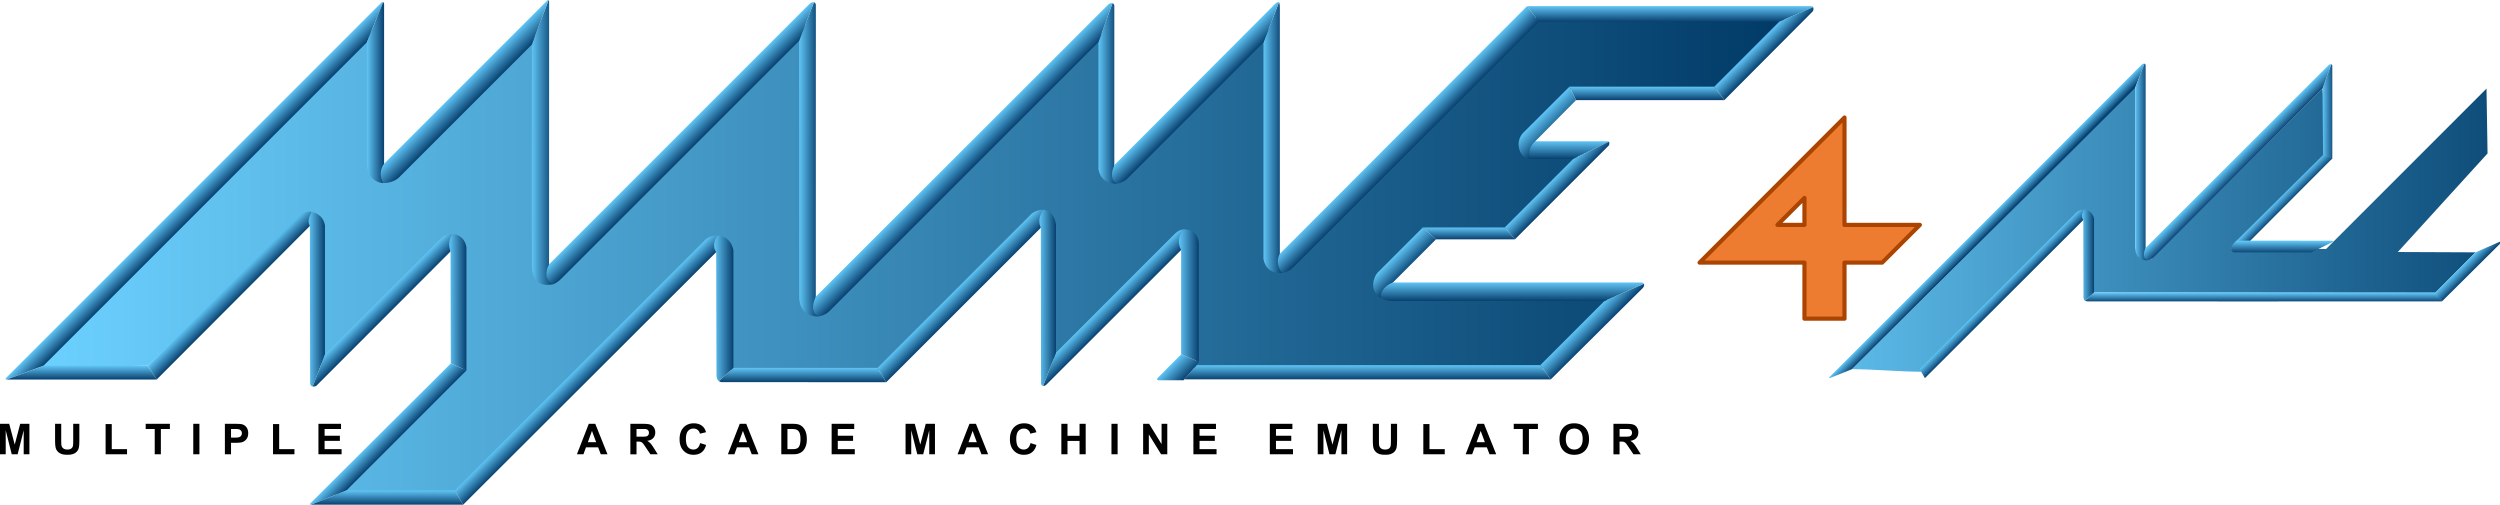 <svg height="161.477" viewBox="0 -0.001 640.082 129.181" width="800.103" xmlns="http://www.w3.org/2000/svg" xmlns:xlink="http://www.w3.org/1999/xlink">
    <linearGradient id="S" gradientTransform="translate(-.18 -875.41)" gradientUnits="userSpaceOnUse" x1="376.416" x2="11.77" xlink:href="#a" y1="955.598" y2="955.598"/>
    <linearGradient id="b">
        <stop offset="0" stop-color="#08406f"/>
        <stop offset="1" stop-color="#60c5f5"/>
    </linearGradient>
    <linearGradient id="T" gradientUnits="userSpaceOnUse" x1="82.364" x2="79.396" xlink:href="#b" y1="295.713" y2="292.745"/>
    <linearGradient id="k" gradientUnits="userSpaceOnUse" x1="121.006" x2="121.006" xlink:href="#b" y1="157.771" y2="153.314"/>
    <linearGradient id="U" gradientTransform="matrix(1.508 0 0 .819 -173.695 -534.424)" gradientUnits="userSpaceOnUse" x1="251.065" x2="251.065" xlink:href="#b" y1="994.894" y2="990.416"/>
    <linearGradient id="V" gradientUnits="userSpaceOnUse" x1="191.006" x2="186.099" xlink:href="#b" y1="223.094" y2="223.094"/>
    <linearGradient id="W" gradientTransform="matrix(.819 0 0 .819 -18.583 -534.424)" gradientUnits="userSpaceOnUse" x1="349.277" x2="343.576" xlink:href="#c" y1="904.625" y2="904.625"/>
    <linearGradient id="c" gradientTransform="matrix(.819 0 0 .819 -18.583 -534.424)" gradientUnits="userSpaceOnUse" x1="349.277" x2="343.576" xlink:href="#b" y1="904.625" y2="904.625"/>
    <linearGradient id="X" gradientTransform="matrix(.819 0 0 .819 -18.583 -534.424)" gradientUnits="userSpaceOnUse" x1="304.316" x2="299.932" xlink:href="#d" y1="927.81" y2="923.426"/>
    <linearGradient id="d" gradientTransform="matrix(.819 0 0 .819 -18.583 -534.424)" gradientUnits="userSpaceOnUse" x1="304.316" x2="299.932" xlink:href="#b" y1="927.81" y2="923.426"/>
    <linearGradient id="Y" gradientUnits="userSpaceOnUse" x1="133.685" x2="130.703" xlink:href="#b" y1="278.043" y2="275.062"/>
    <linearGradient id="Z" gradientUnits="userSpaceOnUse" x1="169.284" x2="164.34" xlink:href="#b" y1="261.209" y2="261.209"/>
    <linearGradient id="aa" gradientTransform="matrix(.819 0 0 .819 86.716 -562.894)" gradientUnits="userSpaceOnUse" x1="185.977" x2="182.335" xlink:href="#e" y1="992.33" y2="988.688"/>
    <linearGradient id="e" gradientTransform="matrix(.819 0 0 .819 86.716 -562.894)" gradientUnits="userSpaceOnUse" x1="185.977" x2="182.335" xlink:href="#b" y1="992.33" y2="988.688"/>
    <linearGradient id="ab" gradientTransform="matrix(.819 0 0 .819 -152.583 -533.722)" gradientUnits="userSpaceOnUse" x1="472.92" x2="472.92" xlink:href="#f" y1="969.51" y2="963.708"/>
    <linearGradient id="f" gradientTransform="matrix(.819 0 0 .819 -152.583 -533.722)" gradientUnits="userSpaceOnUse" x1="472.92" x2="472.92" xlink:href="#b" y1="969.51" y2="963.708"/>
    <linearGradient id="ac" gradientTransform="matrix(.819 0 0 .819 48.498 -534.424)" gradientUnits="userSpaceOnUse" x1="349.277" x2="343.576" xlink:href="#c" y1="904.625" y2="904.625"/>
    <linearGradient id="ad" gradientTransform="matrix(.819 0 0 .819 48.498 -534.424)" gradientUnits="userSpaceOnUse" x1="304.316" x2="299.932" xlink:href="#d" y1="927.81" y2="923.426"/>
    <linearGradient id="ae" gradientTransform="matrix(.819 0 0 .819 153.798 -562.894)" gradientUnits="userSpaceOnUse" x1="185.977" x2="182.335" xlink:href="#e" y1="992.33" y2="988.688"/>
    <linearGradient id="af" gradientUnits="userSpaceOnUse" x1="323.715" x2="320.473" xlink:href="#b" y1="268.14" y2="264.898"/>
    <linearGradient id="ag" gradientTransform="matrix(.819 0 0 .819 -85.502 -533.722)" gradientUnits="userSpaceOnUse" x1="472.92" x2="472.92" xlink:href="#f" y1="969.51" y2="963.708"/>
    <linearGradient id="g" gradientTransform="translate(-.18 -875.41)" gradientUnits="userSpaceOnUse" x1="558.128" x2="11.77" xlink:href="#a" y1="955.598" y2="955.598"/>
    <linearGradient id="a" gradientTransform="translate(-.18 -875.41)" gradientUnits="userSpaceOnUse" x1="558.128" x2="11.77" y1="955.598" y2="955.598">
        <stop offset="0" stop-color="#013a67"/>
        <stop offset="1" stop-color="#6cd1ff"/>
    </linearGradient>
    <linearGradient id="h" gradientUnits="userSpaceOnUse" x1="64.53" x2="60.585" xlink:href="#b" y1="63.379" y2="59.435"/>
    <linearGradient id="i" gradientUnits="userSpaceOnUse" x1="123.116" x2="119.49" xlink:href="#b" y1="138.5" y2="134.875"/>
    <linearGradient id="j" gradientUnits="userSpaceOnUse" x1="25.544" x2="25.544" xlink:href="#b" y1="118.641" y2="114.328"/>
    <linearGradient id="l" gradientUnits="userSpaceOnUse" x1="427.514" x2="427.514" xlink:href="#b" y1="118.613" y2="114.146"/>
    <linearGradient id="m" gradientUnits="userSpaceOnUse" x1="250.885" x2="250.885" xlink:href="#b" y1="119.484" y2="115.006"/>
    <linearGradient id="n" gradientUnits="userSpaceOnUse" x1="522.101" x2="522.101" xlink:href="#b" y1="6.777" y2="1.914"/>
    <linearGradient id="o" gradientUnits="userSpaceOnUse" x1="514.833" x2="514.833" xlink:href="#b" y1="31.305" y2="27.095"/>
    <linearGradient id="p" gradientUnits="userSpaceOnUse" x1="459.19" x2="459.19" xlink:href="#b" y1="74.82" y2="71.102"/>
    <linearGradient id="q" gradientUnits="userSpaceOnUse" x1="489.981" x2="489.981" xlink:href="#b" y1="49.701" y2="44.146"/>
    <linearGradient id="r" gradientUnits="userSpaceOnUse" x1="74.209" x2="70.666" xlink:href="#b" y1="93.415" y2="89.872"/>
    <linearGradient id="s" gradientUnits="userSpaceOnUse" x1="120.076" x2="114.71" xlink:href="#b" y1="28.959" y2="28.959"/>
    <linearGradient id="t" gradientUnits="userSpaceOnUse" x1="172.901" x2="166.241" xlink:href="#b" y1="44.551" y2="44.551"/>
    <linearGradient id="u" gradientUnits="userSpaceOnUse" x1="255.809" x2="249.815" xlink:href="#b" y1="49.806" y2="49.806"/>
    <linearGradient id="v" gradientUnits="userSpaceOnUse" x1="349.097" x2="343.396" xlink:href="#b" y1="29.215" y2="29.215"/>
    <linearGradient id="w" gradientUnits="userSpaceOnUse" x1="400.781" x2="394.984" xlink:href="#b" y1="43.036" y2="43.036"/>
    <linearGradient id="x" gradientUnits="userSpaceOnUse" x1="101.585" x2="96.475" xlink:href="#b" y1="93.528" y2="93.528"/>
    <linearGradient id="y" gradientUnits="userSpaceOnUse" x1="121.069" x2="117.517" xlink:href="#b" y1="98.428" y2="94.876"/>
    <linearGradient id="z" gradientUnits="userSpaceOnUse" x1="553.256" x2="549.588" xlink:href="#b" y1="17.09" y2="13.421"/>
    <linearGradient id="A" gradientUnits="userSpaceOnUse" x1="145.814" x2="140.416" xlink:href="#b" y1="94.469" y2="94.469"/>
    <linearGradient id="B" gradientUnits="userSpaceOnUse" x1="148.597" x2="144.109" xlink:href="#b" y1="31.6" y2="27.112"/>
    <linearGradient id="C" gradientUnits="userSpaceOnUse" x1="215.666" x2="211.508" xlink:href="#b" y1="46.911" y2="42.753"/>
    <linearGradient id="D" gradientUnits="userSpaceOnUse" x1="304.136" x2="299.752" xlink:href="#b" y1="52.4" y2="48.016"/>
    <linearGradient id="E" gradientUnits="userSpaceOnUse" x1="376.791" x2="372.584" xlink:href="#b" y1="31.451" y2="27.243"/>
    <linearGradient id="F" gradientUnits="userSpaceOnUse" x1="488.558" x2="485.102" xlink:href="#b" y1="59.854" y2="56.398"/>
    <linearGradient id="G" gradientUnits="userSpaceOnUse" x1="499.628" x2="495.669" xlink:href="#b" y1="103.967" y2="100.007"/>
    <linearGradient id="H" gradientUnits="userSpaceOnUse" x1="441.658" x2="437.375" xlink:href="#b" y1="46.203" y2="41.92"/>
    <linearGradient id="I" gradientUnits="userSpaceOnUse" x1="486.679" x2="481.565" xlink:href="#b" y1="41.239" y2="36.125"/>
    <linearGradient id="J" gradientUnits="userSpaceOnUse" x1="185.797" x2="182.156" xlink:href="#b" y1="116.92" y2="113.278"/>
    <linearGradient id="K" gradientUnits="userSpaceOnUse" x1="302.848" x2="299.208" xlink:href="#b" y1="93.729" y2="90.089"/>
    <linearGradient id="L" gradientUnits="userSpaceOnUse" x1="349.709" x2="346.2" xlink:href="#b" y1="97.675" y2="94.165"/>
    <linearGradient id="M" gradientUnits="userSpaceOnUse" x1="370.625" x2="366.202" xlink:href="#b" y1="118.229" y2="113.807"/>
    <linearGradient id="N" gradientUnits="userSpaceOnUse" x1="229.277" x2="223.239" xlink:href="#b" y1="96.358" y2="96.358"/>
    <linearGradient id="O" gradientUnits="userSpaceOnUse" x1="330.125" x2="324.913" xlink:href="#b" y1="93.108" y2="93.108"/>
    <linearGradient id="P" gradientUnits="userSpaceOnUse" x1="374.791" x2="368.545" xlink:href="#b" y1="92.396" y2="92.396"/>
    <linearGradient id="Q" gradientUnits="userSpaceOnUse" x1="440.458" x2="436.039" xlink:href="#b" y1="84.265" y2="79.847"/>
    <linearGradient id="R" gradientUnits="userSpaceOnUse" x1="472.741" x2="472.741" xlink:href="#b" y1="94.1" y2="88.298"/>
    <path d="m104.892 154.73 38.127-.565 75.017-75.866h10.104v37.271l46.757.284 45.218-45.501 8.728-.567-.135 43.013 36.131-36.132h8.536l.566 36.435-.738 1.896h109.175l20.901-21.183-67.881-1.154-.617-9.852 10.576-11.139 25.611-.003 22.248-22.534-13.447-.568v-9.483l11.422-11.42 45.586.284 21.172-22.019-77.998-.285-73.289 73.575-10.262.567.286-70.783-41.205 42.054-9.856 1.169V9.374l-84.361 83.468-10.489 1.116.892-85.881-73.73 74.863-9.682.047-1.135-71.898-39.778 40.061-11.064.567.419-42.778L11.591 114.895l34.618-.567 45.389-44.052h8.705l-.42 44.264 36.152-36.997h8.644v37.687z" fill="url(#g)" transform="matrix(.819 0 0 .819 0 0)"/>
    <path d="M114.692 13.213 13.577 114.328l-11.471 4.313s-.604.039-.271-.445c0 0 117.26-117.292 117.472-117.471.212-.181.467-.028.467-.028z" fill="url(#h)" transform="matrix(.819 0 0 .819 0 0)"/>
    <path d="m145.814 115.797-37.518 37.521-11.065 4.457s-.576.065-.236-.407l43.929-43.749z" fill="url(#i)" transform="matrix(.819 0 0 .819 0 0)"/>
    <path d="m46.209 114.328 2.773 4.313H2.106l11.497-4.313z" fill="url(#j)" transform="matrix(.819 0 0 .819 0 0)"/>
    <path d="m142.168 153.314 2.613 4.457H97.23l11.066-4.457z" fill="url(#k)" transform="matrix(.819 0 0 .819 0 0)"/>
    <path d="m481.529 114.146 3.258 4.467-114.545-.029 3.81-4.436z" fill="url(#l)" transform="matrix(.819 0 0 .819 0 0)"/>
    <path d="m277.053 119.484-51.527-.029c-.333.005-.81-.335-.81-.335l4.561-4.115h45.054z" fill="url(#m)" transform="matrix(.819 0 0 .819 0 0)"/>
    <path d="M477.382 1.913h88.652c.785 0 .785.313.785.313l-10.572 4.55h-75.164z" fill="url(#n)" transform="matrix(.819 0 0 .819 0 0)"/>
    <path d="m535.927 27.094 3.115 4.21h-46.345l-2.072-4.21z" fill="url(#o)" transform="matrix(.819 0 0 .819 0 0)"/>
    <path d="m470.402 71.1 3.187 3.72H448.91l-4.119-3.718z" fill="url(#p)" transform="matrix(.819 0 0 .819 0 0)"/>
    <path d="M491.8 49.7h-13.58l-1.193-5.548h25.467c.346-.043.441.146.441.146z" fill="url(#q)" transform="matrix(.819 0 0 .819 0 0)"/>
    <path d="m96.872 70.634-47.89 48.009-2.773-4.313L92.81 67.965c2-2.313 4.675-1.731 4.675-1.731z" fill="url(#r)" transform="matrix(.819 0 0 .819 0 0)"/>
    <path d="M114.71 51.669V13.193L119.773.694s.303.075.303.571v53.647l-.315 2.311c0 .001-4.496.025-5.051-5.554z" fill="url(#s)" transform="matrix(.819 0 0 .819 0 0)"/>
    <path d="M172.902 88.843s-6.539 1.95-6.621-5.625c-.08-7.313-.013-69.291-.013-69.291L171.482.031s.182-.027.182.725l-.017 81.793z" fill="url(#t)" transform="matrix(.819 0 0 .819 0 0)"/>
    <path d="M255.809 98.91s-5.889.577-5.96-6.088l-.033-80.063L254.467.688s.583.153.583.907l-.016 91.14z" fill="url(#u)" transform="matrix(.819 0 0 .819 0 0)"/>
    <path d="M349.097 57.425s-4.868.452-5.701-4.563V13.139L347.789.992s.563.134.563.886v49.667z" fill="url(#v)" transform="matrix(.819 0 0 .819 0 0)"/>
    <path d="M400.781 85.333s-4.938.643-5.797-4.373V13.254L399.834.71s.268.221.268 1.708v77.226z" fill="url(#w)" transform="matrix(.819 0 0 .819 0 0)"/>
    <path d="M97.759 120.82s-.833-.069-.809-1.149l-.078-49.036s-1.218-1.577.613-4.4c.547.131 3.495.727 4.101 4.256v40.37z" fill="url(#x)" transform="matrix(.819 0 0 .819 0 0)"/>
    <path d="M140.843 78.598s-41.489 41.548-41.883 41.938c-.346.379-1.202.282-1.202.282l3.827-9.963 36.059-36.088s1.34-1.727 3.831-1.637z" fill="url(#y)" transform="matrix(.819 0 0 .819 0 0)"/>
    <path d="m566.609 3.639-27.566 27.665-3.115-4.211L556.24 6.769l10.582-4.542c0 .001.349.847-.213 1.412z" fill="url(#z)" transform="matrix(.819 0 0 .819 0 0)"/>
    <path d="m140.924 113.616-.079-35.025s-1.301-2.633.631-5.456c.593-.007 3.7.421 4.339 4.146l-.001 38.52z" fill="url(#A)" transform="matrix(.819 0 0 .819 0 0)"/>
    <path d="m166.269 13.926-41.462 41.463c-1.987 1.986-5.045 1.836-5.045 1.836-1.795-3.531.315-6.065.315-6.065S170.58.67 170.944.29c.331-.417.541-.264.541-.264z" fill="url(#B)" transform="matrix(.819 0 0 .819 0 0)"/>
    <path d="m249.815 12.762-74.376 74.375c-1.55 1.551-2.537 1.703-2.537 1.703-3.781-1.878-1.213-6.255-1.213-6.255S252.341 1.95 252.705 1.57c.943-1.093 1.761-.883 1.761-.883z" fill="url(#C)" transform="matrix(.819 0 0 .819 0 0)"/>
    <path d="M343.396 13.139 259.233 97.3c-1.429 1.432-3.424 1.608-3.424 1.608-3.115-1.556-.776-6.175-.776-6.175s90.61-90.5 90.974-90.881c.941-1.098 1.781-.862 1.781-.862z" fill="url(#D)" transform="matrix(.819 0 0 .819 0 0)"/>
    <path d="m394.984 13.254-42.513 42.514c-1.429 1.432-3.374 1.657-3.374 1.657-2.932-1.908-.588-5.983-.588-5.983s49.584-49.69 49.947-50.07c1.047-1.033 1.377-.66 1.377-.66z" fill="url(#E)" transform="matrix(.819 0 0 .819 0 0)"/>
    <path d="M502.958 45.453 473.589 74.82l-3.188-3.722L491.8 49.7l11.135-5.401s.414.294.023 1.154z" fill="url(#F)" transform="matrix(.819 0 0 .819 0 0)"/>
    <path d="m513.634 89.96-28.848 28.651-3.258-4.465 20.049-20.049 12.289-5.38c.001.003.397.435-.232 1.243z" fill="url(#G)" transform="matrix(.819 0 0 .819 0 0)"/>
    <path d="M481.083 6.777 404.171 83.69c-1.43 1.432-3.395 1.644-3.395 1.644-2.449-3.092-.686-5.979-.686-5.979l77.289-77.44z" fill="url(#H)" transform="matrix(.819 0 0 .819 0 0)"/>
    <path d="M492.697 31.304 480.021 44.09c-2.771 2.282-1.801 5.608-1.801 5.608-2.25-.21-3.125-2.065-3.412-3.695-.285-1.63.303-3.422 1.348-4.467l14.469-14.44z" fill="url(#I)" transform="matrix(.819 0 0 .819 0 0)"/>
    <path d="m142.17 153.316 77.913-77.943s1.437-1.873 4.267-1.771l-.456 5.223s-78.666 78.506-79.113 78.948z" fill="url(#J)" transform="matrix(.819 0 0 .819 0 0)"/>
    <path d="m274.33 115.004 47.643-47.659s1.437-1.871 4.267-1.771l-.857 5.621-48.325 48.29z" fill="url(#K)" transform="matrix(.819 0 0 .819 0 0)"/>
    <path d="m330.125 110.25 36.779-36.789c.842-.843 1.779-1.771 3.396-1.771l-.107 5.501-43.081 43.043c-.569.563-1.019.399-1.019.399z" fill="url(#L)" transform="matrix(.819 0 0 .819 0 0)"/>
    <path d="m361.984 118.057 7.25-7.281 5.557 2.326-.734 1.047-3.813 4.437-.272.3h-7.72c-.34.014-.521-.271-.521-.271s-.155-.147.253-.558z" fill="url(#M)" transform="matrix(.819 0 0 .819 0 0)"/>
    <path d="m223.983 117.338-.09-38.515s-1.738-2.016.457-5.223c.673-.01 4.202.478 4.928 4.707l-.001 36.694-4.561 4.115c0 .003-.73-.475-.733-1.778z" fill="url(#N)" transform="matrix(.819 0 0 .819 0 0)"/>
    <path d="m325.449 119.945-.08-48.75s-1.472-2.681.871-5.621c.596-.009 3.243.472 3.885 4.702v39.975l-4.028 10.39c-.004-.002-.605-.143-.648-.696z" fill="url(#O)" transform="matrix(.819 0 0 .819 0 0)"/>
    <path d="M369.234 110.775V78.146s-2.113-3.379 1.064-6.456c.693-.008 4.132.24 4.492 4.323v37.088z" fill="url(#P)" transform="matrix(.819 0 0 .819 0 0)"/>
    <path d="m448.91 74.82-13.451 13.479-3.844 4.809c-3.896-2.458-1.953-6.874-.912-7.925l14.088-14.079z" fill="url(#Q)" transform="matrix(.819 0 0 .819 0 0)"/>
    <path d="M501.58 94.098h-66.391c-2.502-.196-3.574-.992-3.574-.992-.012-3.571 3.844-4.809 3.844-4.809l77.746.001c.543-.001.662.422.662.422z" fill="url(#R)" transform="matrix(.819 0 0 .819 0 0)"/>
    <path d="M0 116.307v-7.795h2.355l1.415 5.317 1.398-5.317h2.36v7.795H6.067v-6.137l-1.548 6.137H3.004l-1.542-6.137v6.137zM14.102 108.51h1.574v4.22c0 .669.02 1.106.058 1.304.068.32.227.574.481.768s.6.29 1.04.29c.446 0 .784-.09 1.01-.273.227-.183.363-.406.41-.672.046-.266.069-.707.069-1.324v-4.313h1.573v4.095c0 .936-.042 1.596-.127 1.984a2.185 2.185 0 0 1-.47.976 2.36 2.36 0 0 1-.917.633c-.384.158-.883.237-1.5.237-.745 0-1.31-.085-1.694-.256-.384-.173-.688-.395-.912-.67a2.146 2.146 0 0 1-.441-.865c-.102-.447-.154-1.108-.154-1.979zM27.04 116.307v-7.731h1.573v6.419h3.913v1.313H27.04zM39.615 116.307v-6.476h-2.313v-1.318h6.195v1.318h-2.308v6.476zM49.483 116.307v-7.795h1.574v7.795zM57.578 116.307v-7.795h2.525c.957 0 1.581.04 1.872.118.446.12.82.37 1.122.765.301.393.452.9.452 1.518 0 .478-.087.88-.26 1.21a2.149 2.149 0 0 1-.663.768c-.268.187-.54.31-.816.37-.376.073-.92.111-1.633.111h-1.026v2.943zm1.573-6.476v2.211h.861c.62 0 1.035-.043 1.245-.122a1.019 1.019 0 0 0 .67-.989c0-.283-.084-.518-.25-.7a1.107 1.107 0 0 0-.633-.346c-.187-.035-.566-.052-1.132-.052zM69.903 116.307v-7.731h1.574v6.419h3.913v1.313h-5.487zM81.532 116.307v-7.795h5.78v1.317h-4.206v1.726h3.914v1.313h-3.914v2.123h4.355v1.313zM155.534 116.307h-1.712l-.68-1.772h-3.116l-.644 1.772h-1.67l3.036-7.795h1.664zm-2.898-3.086-1.075-2.891-1.052 2.891zM161.395 116.307v-7.795h3.312c.834 0 1.439.07 1.816.211.378.14.68.39.907.747.226.358.34.768.34 1.228 0 .585-.172 1.068-.516 1.45-.343.38-.857.62-1.541.72.34.198.62.417.842.654.222.238.52.661.896 1.267l.951 1.52h-1.882l-1.138-1.697c-.404-.605-.681-.988-.83-1.144a1.262 1.262 0 0 0-.473-.324c-.166-.057-.43-.086-.792-.086h-.319v3.257h-1.573zm1.573-4.5h1.165c.754 0 1.226-.03 1.413-.094a.848.848 0 0 0 .442-.329c.106-.154.16-.352.16-.584 0-.262-.07-.475-.21-.636-.14-.158-.337-.26-.593-.304-.128-.017-.51-.025-1.149-.025h-1.228zM179.26 113.44l1.527.485c-.235.852-.623 1.484-1.167 1.893-.544.413-1.235.62-2.071.62-1.035 0-1.886-.354-2.553-1.06-.666-.705-1-1.674-1-2.9 0-1.299.336-2.304 1.006-3.021.67-.718 1.55-1.075 2.643-1.075.954 0 1.728.281 2.324.843.354.332.62.812.797 1.437l-1.558.37c-.092-.402-.284-.721-.577-.956-.293-.233-.648-.35-1.066-.35-.578 0-1.046.206-1.407.622-.36.415-.54 1.085-.54 2.014 0 .985.178 1.689.532 2.106s.816.628 1.382.628c.419 0 .778-.132 1.08-.398.301-.27.518-.687.649-1.259zM194.186 116.307h-1.712l-.68-1.772h-3.117l-.644 1.772h-1.669l3.036-7.795h1.664zm-2.897-3.086-1.075-2.891-1.053 2.891zM200.036 108.51h2.877c.649 0 1.143.051 1.484.15.458.135.849.374 1.175.718.326.343.575.767.745 1.263.17.497.255 1.112.255 1.843 0 .64-.08 1.193-.239 1.658-.195.565-.473 1.026-.835 1.377-.273.266-.642.473-1.106.624-.347.111-.811.166-1.393.166h-2.961v-7.795zm1.574 1.32v5.165h1.175c.44 0 .756-.025.952-.076.255-.063.467-.172.635-.324.169-.154.306-.401.412-.753.107-.349.16-.825.16-1.427 0-.6-.053-1.065-.16-1.385-.106-.325-.255-.574-.446-.757a1.481 1.481 0 0 0-.729-.366c-.22-.052-.65-.074-1.292-.074zM212.926 116.307v-7.795h5.78v1.317h-4.207v1.726h3.914v1.313h-3.914v2.123h4.355v1.313zM231.853 116.307v-7.795h2.355l1.416 5.317 1.397-5.317h2.36v7.795h-1.46v-6.137l-1.549 6.137h-1.518l-1.545-6.137v6.137zM252.994 116.307h-1.712l-.68-1.772h-3.12l-.64 1.772h-1.67l3.037-7.795h1.661zm-2.898-3.086-1.075-2.891-1.053 2.891zM263.838 113.44l1.525.485c-.233.852-.623 1.484-1.167 1.893-.544.414-1.235.62-2.071.62-1.035 0-1.886-.354-2.55-1.06-.666-.705-1.002-1.674-1.002-2.9 0-1.299.335-2.304 1.007-3.021.67-.718 1.552-1.075 2.643-1.075.954 0 1.726.281 2.325.843.355.332.622.812.8 1.437l-1.558.37a1.666 1.666 0 0 0-.576-.956c-.291-.233-.648-.35-1.067-.35-.577 0-1.045.206-1.406.622-.36.415-.54 1.085-.54 2.014 0 .985.178 1.689.53 2.106.355.418.814.628 1.382.628.417 0 .774-.132 1.075-.398.302-.27.518-.687.65-1.259zM271.74 116.307v-7.795h1.574v3.069h3.083v-3.07h1.576v7.796h-1.576v-3.409h-3.083v3.41zM284.571 116.307v-7.795h1.574v7.795zM292.679 116.307v-7.795h1.532l3.19 5.205v-5.205h1.462v7.795h-1.58l-3.143-5.083v5.083zM305.548 116.307v-7.795h5.78v1.317h-4.206v1.726h3.913v1.313h-3.913v2.123h4.355v1.313zM325.117 116.307v-7.795h5.78v1.317h-4.206v1.726h3.914v1.313h-3.914v2.123h4.355v1.313zM337.38 116.307v-7.795h2.356l1.414 5.317 1.4-5.317h2.36v7.795h-1.46v-6.137l-1.55 6.137h-1.516l-1.542-6.137v6.137zM351.481 108.51h1.574v4.22c0 .669.019 1.106.057 1.304.068.32.224.574.482.768.254.194.597.29 1.04.29.447 0 .783-.09 1.01-.273.227-.183.363-.406.41-.672.046-.266.068-.707.068-1.324v-4.313h1.575v4.095c0 .936-.043 1.596-.127 1.984a2.2 2.2 0 0 1-.47.976 2.357 2.357 0 0 1-.918.633c-.383.158-.883.237-1.498.237-.746 0-1.31-.085-1.694-.256-.385-.173-.689-.395-.908-.67a2.153 2.153 0 0 1-.44-.865c-.103-.447-.154-1.108-.154-1.979v-4.156zM364.418 116.307v-7.731h1.574v6.419h3.915v1.313h-5.489zM383.077 116.307h-1.713l-.68-1.772h-3.116l-.643 1.772h-1.67l3.035-7.795h1.665zm-2.898-3.086-1.075-2.891-1.052 2.891zM389.88 116.307v-6.476h-2.314v-1.318h6.193v1.318h-2.306v6.476zM399.279 112.457c0-.796.12-1.46.359-1.998.176-.396.417-.753.724-1.071a2.99 2.99 0 0 1 1.007-.7c.487-.205 1.046-.307 1.681-.307 1.148 0 2.068.359 2.757 1.068.69.713 1.035 1.704 1.035 2.975 0 1.257-.342 2.24-1.027 2.951-.684.71-1.599 1.066-2.744 1.066-1.16 0-2.08-.354-2.765-1.06s-1.027-1.685-1.027-2.924zm1.624-.054c0 .882.203 1.552.61 2.006.408.456.926.682 1.553.682.629 0 1.143-.223 1.545-.675.403-.454.602-1.13.602-2.035 0-.892-.195-1.557-.587-1.997-.393-.438-.911-.659-1.56-.659s-1.171.222-1.569.666-.594 1.115-.594 2.012zM413.094 116.307v-7.795h3.313c.834 0 1.438.07 1.815.211.378.14.68.39.907.747.227.358.34.768.34 1.228 0 .585-.172 1.068-.516 1.45-.344.38-.858.62-1.542.72.34.198.622.417.836.654.222.238.528.661.902 1.267l.947 1.52h-1.88l-1.139-1.697c-.403-.605-.68-.988-.829-1.144a1.295 1.295 0 0 0-.473-.324c-.166-.057-.43-.086-.795-.086h-.32v3.257h-1.572v-.005h.003v-.001h.003zm1.573-4.5h1.166c.755 0 1.227-.03 1.414-.094a.855.855 0 0 0 .443-.329c.106-.154.158-.352.158-.584 0-.262-.07-.475-.211-.636-.14-.158-.336-.26-.592-.304-.128-.017-.51-.025-1.148-.025h-1.23z"/>
    <path d="M184.579 191.133C146.053 229.6 107.712 268.03 69.007 306.315c9.114.014 19.234 1.03 28.348 1.046l64.2-63.906c8.388-4.627 5.117 5.883 5.708 11.944l.793 19.547 139.577.128c5.346-5.386 11.109-11.158 16.456-16.544l-31.783-.139L329 218.085l-.423-26.541-65.608 65.607-38.798-.19 39.59-37.548-2.266-27.87-70.042 69.803c-3.469-.292-4.866-.496-6.549-4.562-.07-20.678.044-44.874-.027-65.552z" fill="url(#S)" transform="matrix(.626 0 0 .626 430.94 -97.233)"/>
    <path d="m186.1 192.766 3.806-9.887s-.04-.012-.115-.014c-.225-.006-.747.065-1.326.737-42.45 42.564-84.962 85.067-127.486 127.558-.279.387.193.334.193.334l9.058-3.648c39.109-38.955 81.66-80.854 115.87-115.08z" fill="url(#T)" transform="matrix(.626 0 0 .626 430.175 -98.19)"/>
    <path d="m142.168 153.314 2.613 4.457H97.23l11.066-4.457z" fill="url(#k)" transform="matrix(.512 0 0 .512 418.639 15.886)"/>
    <path d="m308.895 276.474-68.503.002H169.28l-3.731 3.369s.721.277 1.223.273l77.726.026-.036-.034 67.1.018c-1.515-2.31-.004-3.654-2.667-3.654z" fill="url(#U)" transform="matrix(.626 0 0 .626 430.175 -98.19)"/>
    <path d="M191.006 263.298s-4.821.472-4.88-4.985l-.026-65.551 3.808-9.883s.477.125.477.742l-.013 74.621.634 5.056z" fill="url(#V)" transform="matrix(.626 0 0 .626 430.175 -98.19)"/>
    <path d="M266.732 221.658s-3.1 2.695-3.781-1.41l-.233-27.175 3.597-9.945s.417.11.417.725v33.456z" fill="url(#W)" transform="matrix(.626 0 0 .626 430.175 -98.19)"/>
    <path d="M262.718 193.073 193.81 261.98c-1.17 1.172-2.804 1.316-2.804 1.316-2.55-1.274-.635-5.056-.635-5.056s74.187-74.096 74.485-74.408c.77-.9 1.458-.706 1.458-.706z" fill="url(#X)" transform="matrix(.626 0 0 .626 430.175 -98.19)"/>
    <path d="m97.965 307.843 63.79-63.816s1.177-1.534 3.495-1.45l-.374 4.276s-64.407 64.277-64.773 64.639z" fill="url(#Y)" transform="matrix(.626 0 0 .626 430.175 -98.19)"/>
    <path d="m164.949 278.386-.074-31.534s-1.423-1.651.374-4.277c.552-.008 3.44.392 4.035 3.854v30.043l-3.735 3.37c0 .001-.598-.39-.6-1.456z" fill="url(#Z)" transform="matrix(.626 0 0 .626 430.175 -98.19)"/>
    <path d="m225.838 257.55 1.755-2.288 35.358-35.015 2.033.696 1.748.715-37.927 38.028z" fill="url(#aa)" transform="matrix(.626 0 0 .626 430.175 -98.19)"/>
    <path d="M258.23 260.06h-31.503c-1.454.015-1.334-1.57-1.334-1.57-.082-1.522 2.2-3.228 2.2-3.228l38.74.049c.445 0 .882.345.882.345z" fill="url(#ab)" transform="matrix(.626 0 0 .626 430.175 -98.19)"/>
    <path d="M333.814 221.658s-3.1 2.695-3.782-1.41l-.232-27.175 3.597-9.945s.417.11.417.725v33.456z" fill="url(#ac)" transform="matrix(.626 0 0 .626 430.175 -98.19)"/>
    <path d="M329.8 193.073 264.19 258.68c-1.87 1.861-3.522 1.363-5.886 1.399-.252-1.984.631-3.32 2.056-4.743 13.717-13.701 71.314-71.23 71.577-71.504.77-.9 1.458-.706 1.458-.706z" fill="url(#ad)" transform="matrix(.626 0 0 .626 430.175 -98.19)"/>
    <path d="m293.15 257.522 1.525-2.26 35.357-35.015 2.033.696 1.749.715-37.927 38.028z" fill="url(#ae)" transform="matrix(.626 0 0 .626 430.175 -98.19)"/>
    <path d="m335.182 256.672-23.62 23.458-2.667-3.656 16.415-16.415 10.062-4.405c0 .003.325.356-.19 1.018z" fill="url(#af)" transform="matrix(.626 0 0 .626 430.175 -98.19)"/>
    <path d="M325.313 260.06h-31.505c-.858-.296-.968-1.245-.968-1.245-.258-2.158 1.835-3.553 1.835-3.553l40.155.049c.445 0 .543.345.543.345z" fill="url(#ag)" transform="matrix(.626 0 0 .626 430.175 -98.19)"/>
    <path d="m472.25 30.088-37.099 37.15h26.85v14.355h10.25V67.237h9.64l9.657-9.66h-19.297zM462 50.672v6.905h-6.918z" fill="#ed7c31" stroke="#a40" stroke-linecap="round" stroke-linejoin="round" stroke-width="1.067"/>
</svg>
